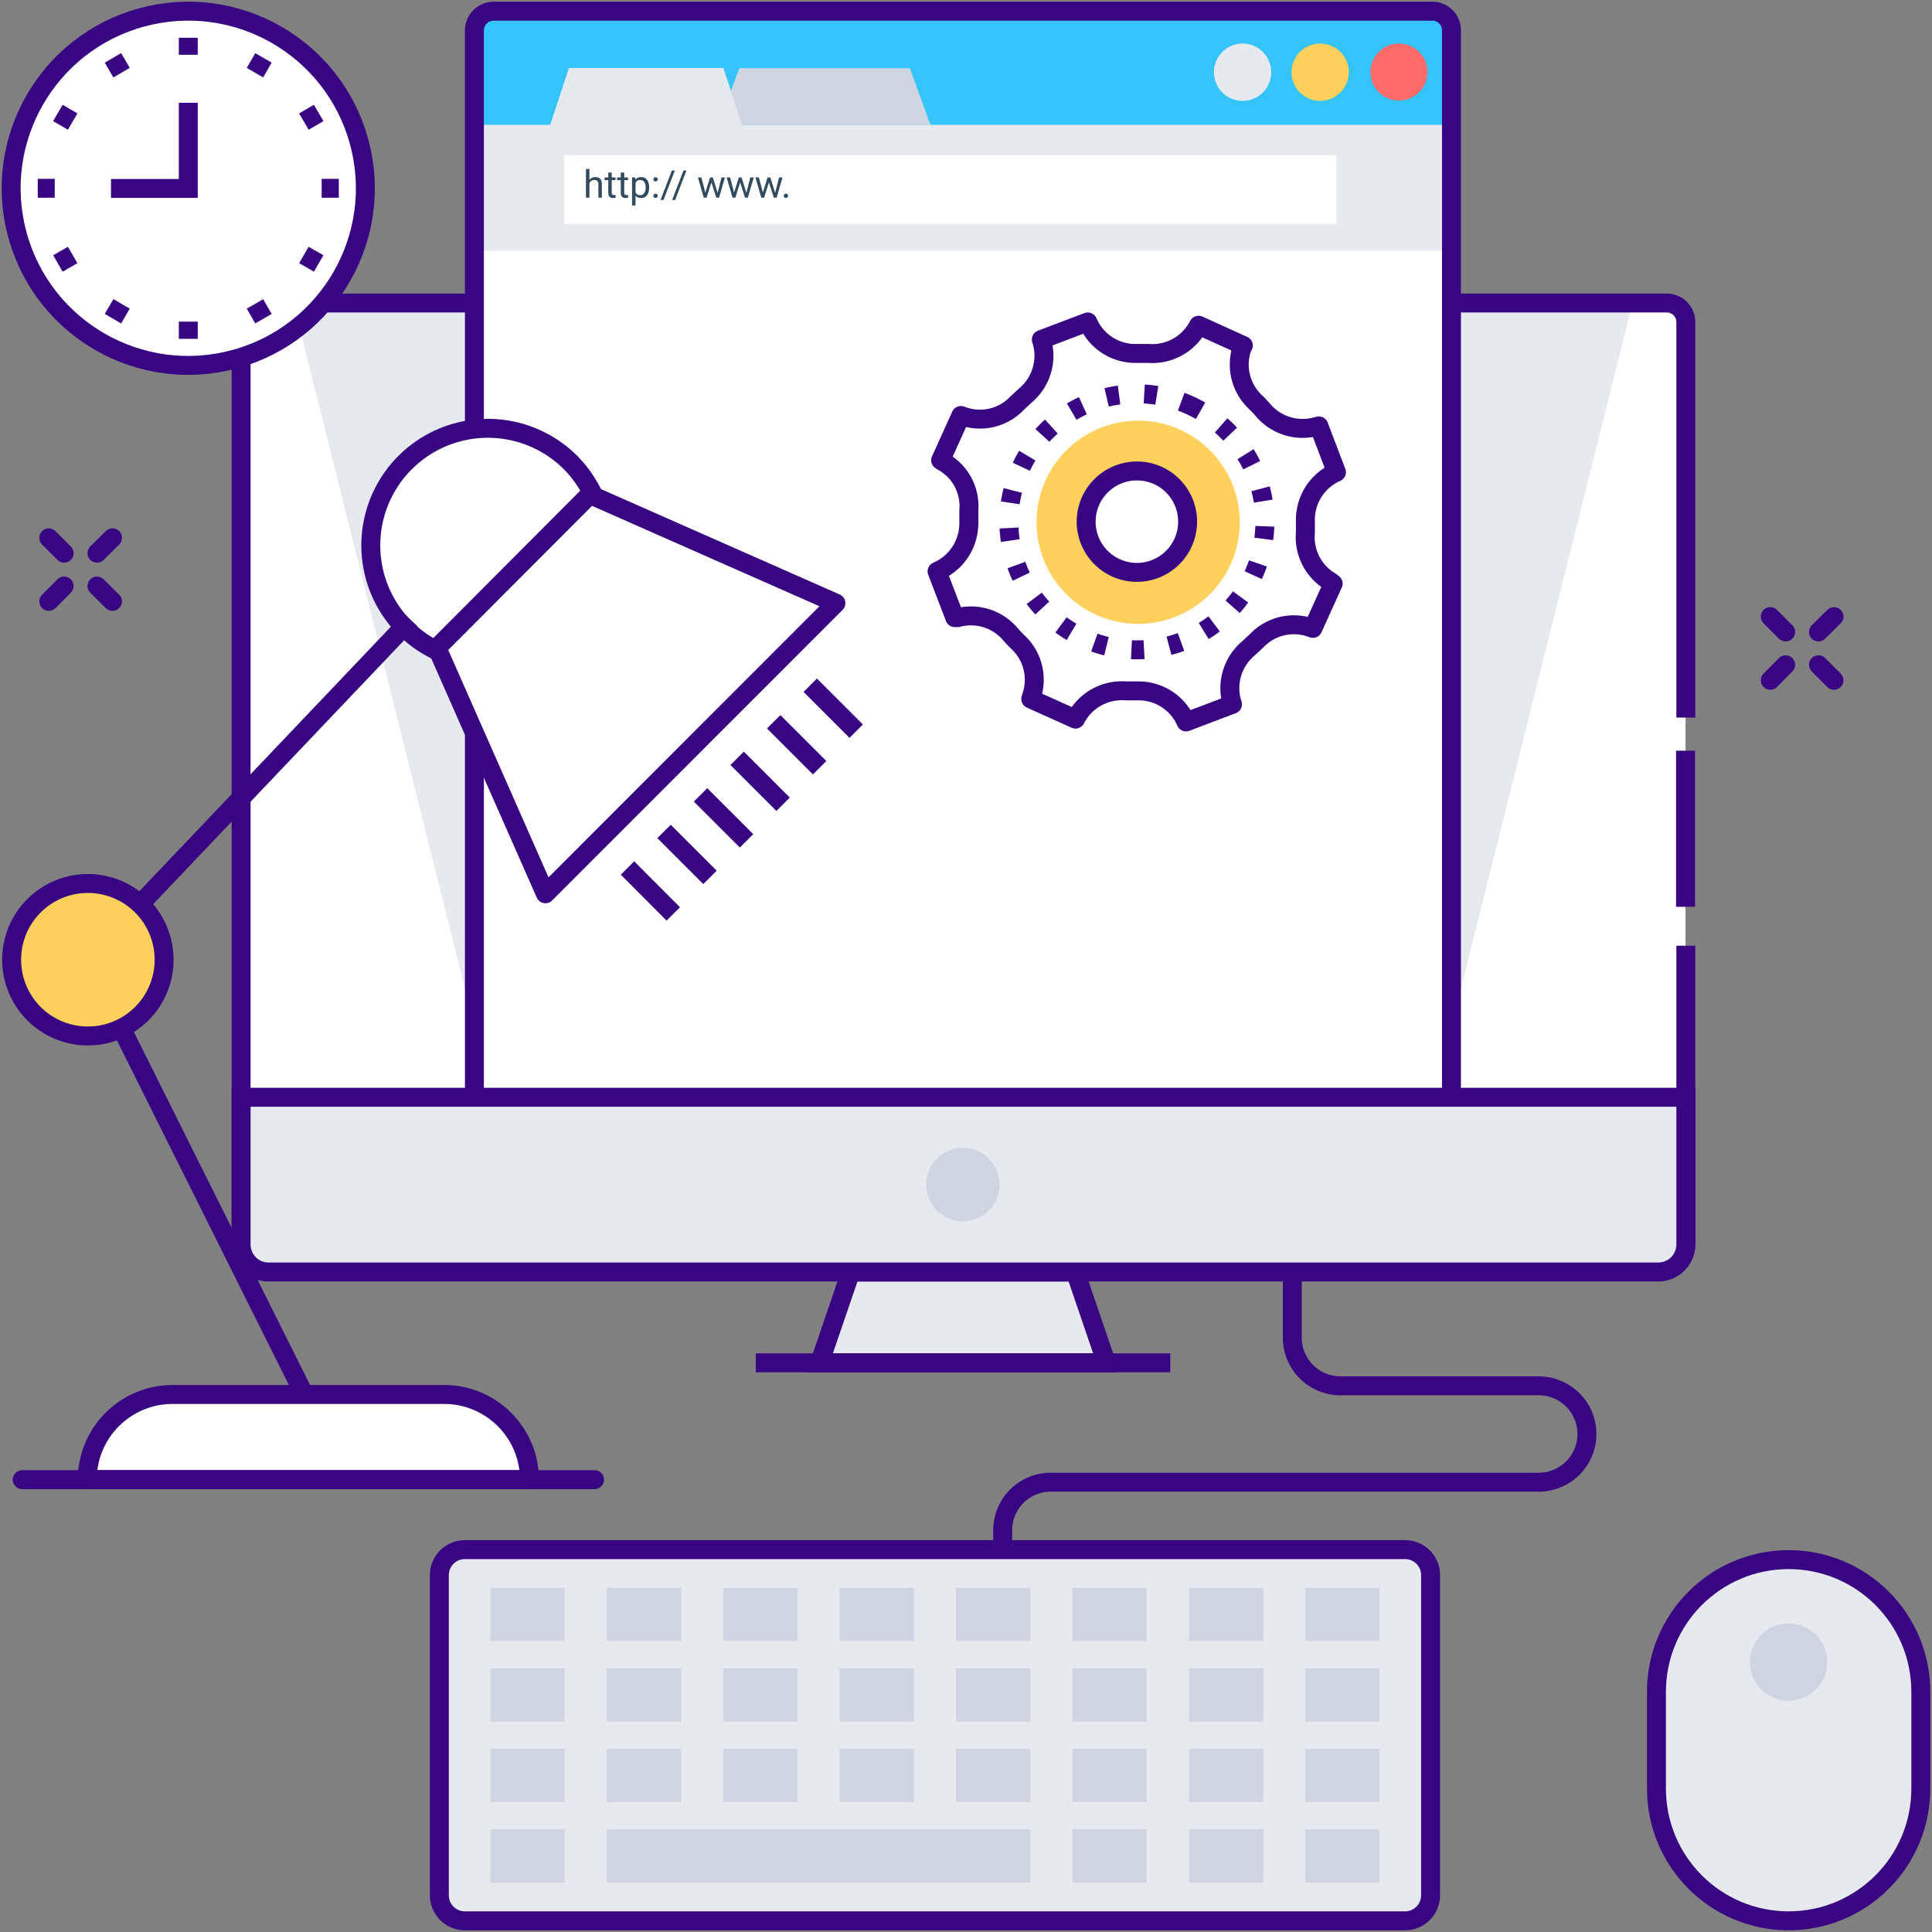 <svg fill="none" xmlns="http://www.w3.org/2000/svg" viewBox="0 0 153 153"><rect x="0" y="0" width="153" height="153" fill="#808080" stroke="none"/><g clip-path="url(#a)"><path d="M131.296 23.995H21.231a2.186 2.186 0 0 0-2.186 2.186v72.365c0 1.207.978 2.186 2.186 2.186h110.065a2.186 2.186 0 0 0 2.186-2.186V26.181a2.186 2.186 0 0 0-2.186-2.186Z" fill="#fff"/><path d="M114.969 23.995h14.319l-14.319 57.207V23.996ZM37.559 23.995H23.228l14.33 57.207V23.996Z" fill="#E6E9EE"/><path d="M8.908 42.592 7.68 43.809M5.08 46.408l-1.217 1.217M8.908 47.625 7.68 46.408M5.08 43.809l-1.217-1.217M145.238 48.83l-1.229 1.217M141.41 52.646l-1.217 1.229M145.238 53.875l-1.229-1.229M141.41 50.047l-1.217-1.217" stroke="#380682" stroke-width="1.5" stroke-miterlimit="10" stroke-linecap="round"/><path d="M133.506 74.893v23.63a2.185 2.185 0 0 1-2.186 2.185H21.267a2.173 2.173 0 0 1-2.174-2.186V25.508a1.512 1.512 0 0 1 1.512-1.512h111.412a1.515 1.515 0 0 1 1.489 1.512v31.32M133.482 59.451V71.81" stroke="#380682" stroke-width="1.5" stroke-miterlimit="10"/><path d="M114.945 86.897V2.363A1.516 1.516 0 0 0 113.42.886H39.083a1.524 1.524 0 0 0-1.513 1.477v84.534h77.375Z" fill="#fff"/><path d="M114.945 2.363V9.9h-56.18l-1.488-4.502H45.061l-1.477 4.502h-6.002V2.363A1.513 1.513 0 0 1 39.094.886h74.326a1.513 1.513 0 0 1 1.525 1.477Z" fill="#34C4F9"/><path d="M73.688 9.9H56.9l1.643-4.5h13.516l1.63 4.5Z" fill="#CED5E0"/><path d="M113.042 5.718a2.252 2.252 0 0 1-2.704 2.2 2.254 2.254 0 0 1-1.766-1.776 2.259 2.259 0 0 1 2.214-2.692 2.254 2.254 0 0 1 2.256 2.268Z" fill="#FE6B6B"/><path d="M106.816 5.718a2.27 2.27 0 0 1-2.711 2.225 2.266 2.266 0 0 1-1.653-3.093 2.27 2.27 0 0 1 3.7-.736 2.277 2.277 0 0 1 .664 1.604Z" fill="#FFD05B"/><path d="M100.673 5.718A2.266 2.266 0 0 1 96.8 7.322a2.269 2.269 0 1 1 3.873-1.604Z" fill="#E6E9EE"/><path d="m87.618 107.927-2.457-7.195H67.368l-2.458 7.195h22.708Z" fill="#E6E9EE" stroke="#380682" stroke-width="1.5" stroke-miterlimit="10"/><path d="M59.853 107.927h32.822" stroke="#380682" stroke-width="1.5" stroke-miterlimit="10"/><path d="M111.27 122.719H36.814a2.02 2.02 0 0 0-2.02 2.02v25.355a2.02 2.02 0 0 0 2.02 2.02h74.456a2.021 2.021 0 0 0 2.021-2.02v-25.355c0-1.115-.905-2.02-2.021-2.02Z" fill="#E6E9EE" stroke="#380682" stroke-width="1.5" stroke-miterlimit="10"/><path d="M44.719 125.744h-5.884v4.217h5.884v-4.217ZM53.946 125.744h-5.883v4.217h5.883v-4.217ZM63.161 125.744h-5.884v4.217h5.884v-4.217ZM72.377 125.744h-5.884v4.217h5.884v-4.217ZM81.592 125.744h-5.884v4.217h5.884v-4.217ZM90.808 125.744h-5.884v4.217h5.883v-4.217ZM100.035 125.744h-5.884v4.217h5.884v-4.217ZM109.25 125.744h-5.884v4.217h5.884v-4.217ZM44.719 132.123h-5.884v4.218h5.884v-4.218ZM53.946 132.123h-5.883v4.218h5.883v-4.218ZM63.161 132.123h-5.884v4.218h5.884v-4.218ZM72.377 132.123h-5.884v4.218h5.884v-4.218ZM81.592 132.123h-5.884v4.218h5.884v-4.218ZM90.808 132.123h-5.884v4.218h5.883v-4.218ZM100.035 132.123h-5.884v4.218h5.884v-4.218ZM109.25 132.123h-5.884v4.218h5.884v-4.218ZM44.719 138.492h-5.884v4.217h5.884v-4.217ZM53.946 138.492h-5.883v4.217h5.883v-4.217ZM63.161 138.492h-5.884v4.217h5.884v-4.217ZM72.377 138.492h-5.884v4.217h5.884v-4.217ZM81.592 138.492h-5.884v4.217h5.884v-4.217ZM90.808 138.492h-5.884v4.217h5.883v-4.217ZM100.035 138.492h-5.884v4.217h5.884v-4.217ZM109.25 138.492h-5.884v4.217h5.884v-4.217ZM44.719 144.871h-5.884v4.218h5.884v-4.218ZM81.604 144.871H48.063v4.218h33.541v-4.218ZM90.808 144.871h-5.884v4.218h5.883v-4.218ZM100.035 144.871h-5.884v4.218h5.884v-4.218ZM109.25 144.871h-5.884v4.218h5.884v-4.218Z" fill="#CED5E0"/><path d="M79.406 122.873v-1.678a3.799 3.799 0 0 1 1.114-2.702 3.796 3.796 0 0 1 2.702-1.114h38.634a3.817 3.817 0 0 0 3.817-3.816 3.821 3.821 0 0 0-3.817-3.817h-15.701a3.815 3.815 0 0 1-3.816-3.816v-5.163" stroke="#380682" stroke-width="1.5" stroke-miterlimit="10"/><path d="M152.114 133.978c0-5.781-4.686-10.467-10.467-10.467-5.782 0-10.468 4.686-10.468 10.467v7.668c0 5.781 4.686 10.468 10.468 10.468 5.781 0 10.467-4.687 10.467-10.468v-7.668Z" fill="#E6E9EE" stroke="#380682" stroke-width="1.5" stroke-miterlimit="10"/><path d="M144.706 131.627a3.062 3.062 0 0 1-5.224 2.164 3.058 3.058 0 0 1-.663-3.335 3.056 3.056 0 0 1 2.827-1.889 3.062 3.062 0 0 1 3.06 3.06Z" fill="#CED5E0"/><path d="M133.506 86.897v11.65a2.186 2.186 0 0 1-2.186 2.185H21.267a2.174 2.174 0 0 1-2.174-2.186v-11.65h114.413Z" fill="#E6E9EE" stroke="#380682" stroke-width="1.5" stroke-miterlimit="10"/><path d="M114.956 9.9v9.96H37.582V9.9h6.002l1.477-4.513h12.216l1.477 4.514h56.202Z" fill="#E6E9EE"/><path d="M105.824 12.287H44.695v5.435h61.129v-5.435Z" fill="#fff"/><path d="M46.678 13.381v2.272h-.274v-2.272h.274Zm-.066 1.411-.113-.004a.965.965 0 0 1 .048-.303.757.757 0 0 1 .134-.244.592.592 0 0 1 .469-.218c.078 0 .15.011.213.033.063.02.117.054.16.1.046.047.08.107.104.18a.878.878 0 0 1 .036.268v1.05h-.275v-1.052a.46.46 0 0 0-.037-.202.228.228 0 0 0-.108-.11.387.387 0 0 0-.175-.036.405.405 0 0 0-.33.161.595.595 0 0 0-.126.377Zm2.131-.74v.21h-.866v-.21h.866Zm-.573-.388h.274v1.593a.24.24 0 0 0 .025.123.12.12 0 0 0 .065.054.269.269 0 0 0 .086.014.443.443 0 0 0 .129-.018l.001.223a.653.653 0 0 1-.212.03.426.426 0 0 1-.184-.04.297.297 0 0 1-.135-.133.558.558 0 0 1-.049-.255v-1.591Zm1.564.389v.21h-.865v-.21h.865Zm-.572-.39h.273v1.594a.24.24 0 0 0 .026.123.12.12 0 0 0 .065.054.27.27 0 0 0 .085.014.445.445 0 0 0 .13-.018v.223a.652.652 0 0 1-.212.03.425.425 0 0 1-.184-.04.297.297 0 0 1-.134-.133.56.56 0 0 1-.05-.255v-1.591Zm1.167.697v1.909h-.275v-2.216h.251l.024.307Zm1.079.48v.03c0 .117-.014.225-.042.325a.796.796 0 0 1-.121.257.552.552 0 0 1-.194.17.677.677 0 0 1-.534.01.53.53 0 0 1-.198-.146.746.746 0 0 1-.13-.23 1.33 1.33 0 0 1-.066-.304v-.165c.012-.119.034-.225.067-.319a.791.791 0 0 1 .129-.24.528.528 0 0 1 .196-.152.63.63 0 0 1 .267-.053c.1 0 .19.02.268.06a.539.539 0 0 1 .196.165.754.754 0 0 1 .12.259c.028.1.042.21.042.333Zm-.276.03v-.03a.962.962 0 0 0-.025-.225.566.566 0 0 0-.078-.187.374.374 0 0 0-.327-.174.39.39 0 0 0-.31.132.51.51 0 0 0-.087.136.786.786 0 0 0-.048.156v.384c.02.069.047.134.082.195.036.06.083.109.142.146.06.037.134.055.224.055a.377.377 0 0 0 .19-.046.385.385 0 0 0 .134-.128.585.585 0 0 0 .078-.187.98.98 0 0 0 .025-.226Zm.613.639c0-.047.014-.086.043-.117.03-.033.072-.05.127-.05.055 0 .097.017.126.05.03.031.044.07.044.117a.162.162 0 0 1-.044.115c-.029.031-.07.047-.126.047-.055 0-.098-.015-.127-.047a.166.166 0 0 1-.043-.116Zm.001-1.307c0-.046.015-.085.043-.117.03-.032.072-.049.127-.049.056 0 .098.017.126.05.03.03.045.07.045.116a.162.162 0 0 1-.045.116c-.028.031-.07.047-.126.047-.055 0-.097-.016-.127-.047a.166.166 0 0 1-.043-.116Zm1.697-.703-.898 2.34h-.235l.9-2.34h.233Zm.92 0-.898 2.34h-.235l.9-2.34h.234Zm1.456 1.87.412-1.316h.18l-.035.262-.419 1.338h-.176l.038-.284Zm-.276-1.316.35 1.331.026.27h-.185l-.465-1.601h.274Zm1.262 1.32.334-1.32h.272l-.464 1.6h-.184l.042-.28Zm-.354-1.32.403 1.294.045.306h-.174l-.43-1.341-.036-.26h.192Zm1.647 1.316.411-1.316h.18l-.035.262-.419 1.338h-.176l.039-.284Zm-.277-1.316.35 1.331.026.27h-.185l-.465-1.601h.274Zm1.262 1.32.334-1.32h.273l-.465 1.6h-.183l.041-.28Zm-.353-1.32.402 1.294.046.306h-.175l-.43-1.341-.036-.26h.193Zm1.646 1.316.412-1.316h.18l-.036.262-.418 1.338h-.176l.038-.284Zm-.276-1.316.35 1.331.025.27h-.185l-.464-1.601h.274Zm1.262 1.32.334-1.32h.272l-.464 1.6h-.184l.042-.28Zm-.354-1.32.402 1.294.046.306h-.174l-.43-1.341-.036-.26h.192Zm1.062 1.455c0-.046.015-.085.043-.116.03-.033.072-.05.127-.05.056 0 .098.017.126.05.03.031.044.07.044.117a.162.162 0 0 1-.044.115c-.028.031-.07.047-.126.047-.055 0-.097-.015-.127-.047a.166.166 0 0 1-.043-.116Z" fill="#324A5E"/><path d="M114.945 86.897V2.363A1.516 1.516 0 0 0 113.42.886H39.083a1.524 1.524 0 0 0-1.513 1.477v84.534" stroke="#380682" stroke-width="1.5" stroke-miterlimit="10"/><path d="M79.159 93.808a2.906 2.906 0 1 1-2.907-2.906 2.918 2.918 0 0 1 2.907 2.906Z" fill="#CED5E0"/><path d="m98.463 27.363-3.544-1.607-.118.213a4.111 4.111 0 0 1-3.863 2.02h-.922a4.088 4.088 0 0 1-3.769-2.268l-.106-.225-3.675 1.394.071.236a4.1 4.1 0 0 1-1.311 4.171l-.674.626a4.052 4.052 0 0 1-4.217 1.064l-.237-.083-1.606 3.544.212.13a4.04 4.04 0 0 1 2.02 3.852v.921a4.146 4.146 0 0 1-2.291 3.793l-.225.106 1.406 3.663h.236a4.087 4.087 0 0 1 4.159 1.3c.2.235.413.46.638.673a4.065 4.065 0 0 1 1.051 4.23l-.07.236 3.544 1.595.118-.213a4.112 4.112 0 0 1 3.864-2.02h.921a4.087 4.087 0 0 1 3.745 2.233l.107.224 3.674-1.394-.07-.236a4.099 4.099 0 0 1 1.31-4.17l.674-.627a4.063 4.063 0 0 1 4.218-1.063l.236.082 1.607-3.544-.177-.142a4.088 4.088 0 0 1-2.021-3.899v-.921a4.117 4.117 0 0 1 2.233-3.757l.225-.107-1.394-3.662-.237.059a4.11 4.11 0 0 1-4.17-1.3c-.2-.236-.413-.46-.638-.673a4.089 4.089 0 0 1-1.052-4.23l.118-.224Z" fill="#fff" stroke="#380682" stroke-width="1.5" stroke-linejoin="round"/><path d="M94.186 32.077a10.137 10.137 0 1 1-13.398 5.092 10.128 10.128 0 0 1 13.398-5.092Z" stroke="#380682" stroke-width="1.5" stroke-miterlimit="10" stroke-dasharray="1 2"/><path d="M93.335 33.979a8.046 8.046 0 1 1-6.58 14.684 8.046 8.046 0 0 1 6.58-14.684Z" fill="#FFD05B"/><path d="M91.694 37.653a4.017 4.017 0 1 1-5.329 2.02 4.027 4.027 0 0 1 5.329-2.02Z" fill="#fff" stroke="#380682" stroke-width="1.5" stroke-linejoin="round"/><path d="M18.601 28.44c7.472-2.04 11.876-9.75 9.836-17.223-2.04-7.471-9.75-11.875-17.223-9.835C3.743 3.422-.66 11.132 1.38 18.605c2.04 7.471 9.75 11.875 17.222 9.835Z" fill="#fff" stroke="#380682" stroke-width="1.5" stroke-linecap="round" stroke-linejoin="round"/><path d="M14.91 2.99v1.346M14.91 25.472v1.36M8.943 4.584l.686 1.17M20.191 24.067l.674 1.17M4.584 8.944l1.17.685M24.066 20.191l1.17.674M4.584 20.865l1.17-.674M24.066 9.629l1.17-.685M8.943 25.236l.686-1.17M20.191 5.754l.674-1.17M2.99 14.91h1.346M25.473 14.91h1.358M8.79 14.922h6.12V8.14" stroke="#380682" stroke-width="1.5" stroke-miterlimit="10"/><path d="m66.198 47.767-19.482-8.601-12.122 12.121 8.6 19.495 23.004-23.015Z" fill="#fff" stroke="#380682" stroke-width="1.5" stroke-linejoin="round"/><path d="M46.88 38.988a9.45 9.45 0 0 0-1.7-2.362 9.269 9.269 0 1 0-13.091 13.126 8.98 8.98 0 0 0 2.363 1.7L46.88 38.989Z" fill="#fff" stroke="#380682" stroke-width="1.5" stroke-linejoin="round"/><path d="m64.165 54.265 3.639 3.639M61.27 57.16l3.64 3.638M58.376 60.054l3.639 3.639M55.481 62.949l3.64 3.639M52.587 65.843l3.639 3.64M49.692 68.738l3.627 3.639" stroke="#380682" stroke-width="1.5" stroke-linejoin="round"/><path d="M41.93 117.178H6.91a6.759 6.759 0 0 1 6.758-6.746h21.503a6.757 6.757 0 0 1 6.758 6.746Z" fill="#fff" stroke="#380682" stroke-width="1.5" stroke-linejoin="round"/><path d="M32.514 49.078 6.91 76.004l17.179 34.428" stroke="#380682" stroke-width="1.5" stroke-linejoin="round"/><path d="M12.996 75.992a6.037 6.037 0 1 1-12.074.023 6.037 6.037 0 0 1 12.074-.023Z" fill="#FFD05B" stroke="#380682" stroke-width="1.5" stroke-linejoin="round"/><path d="M1.76 117.178h45.322" stroke="#380682" stroke-width="1.5" stroke-linecap="round" stroke-linejoin="round"/></g><defs><clipPath id="a"><path fill="#fff" d="M0 0h153v153H0z"/></clipPath></defs></svg>